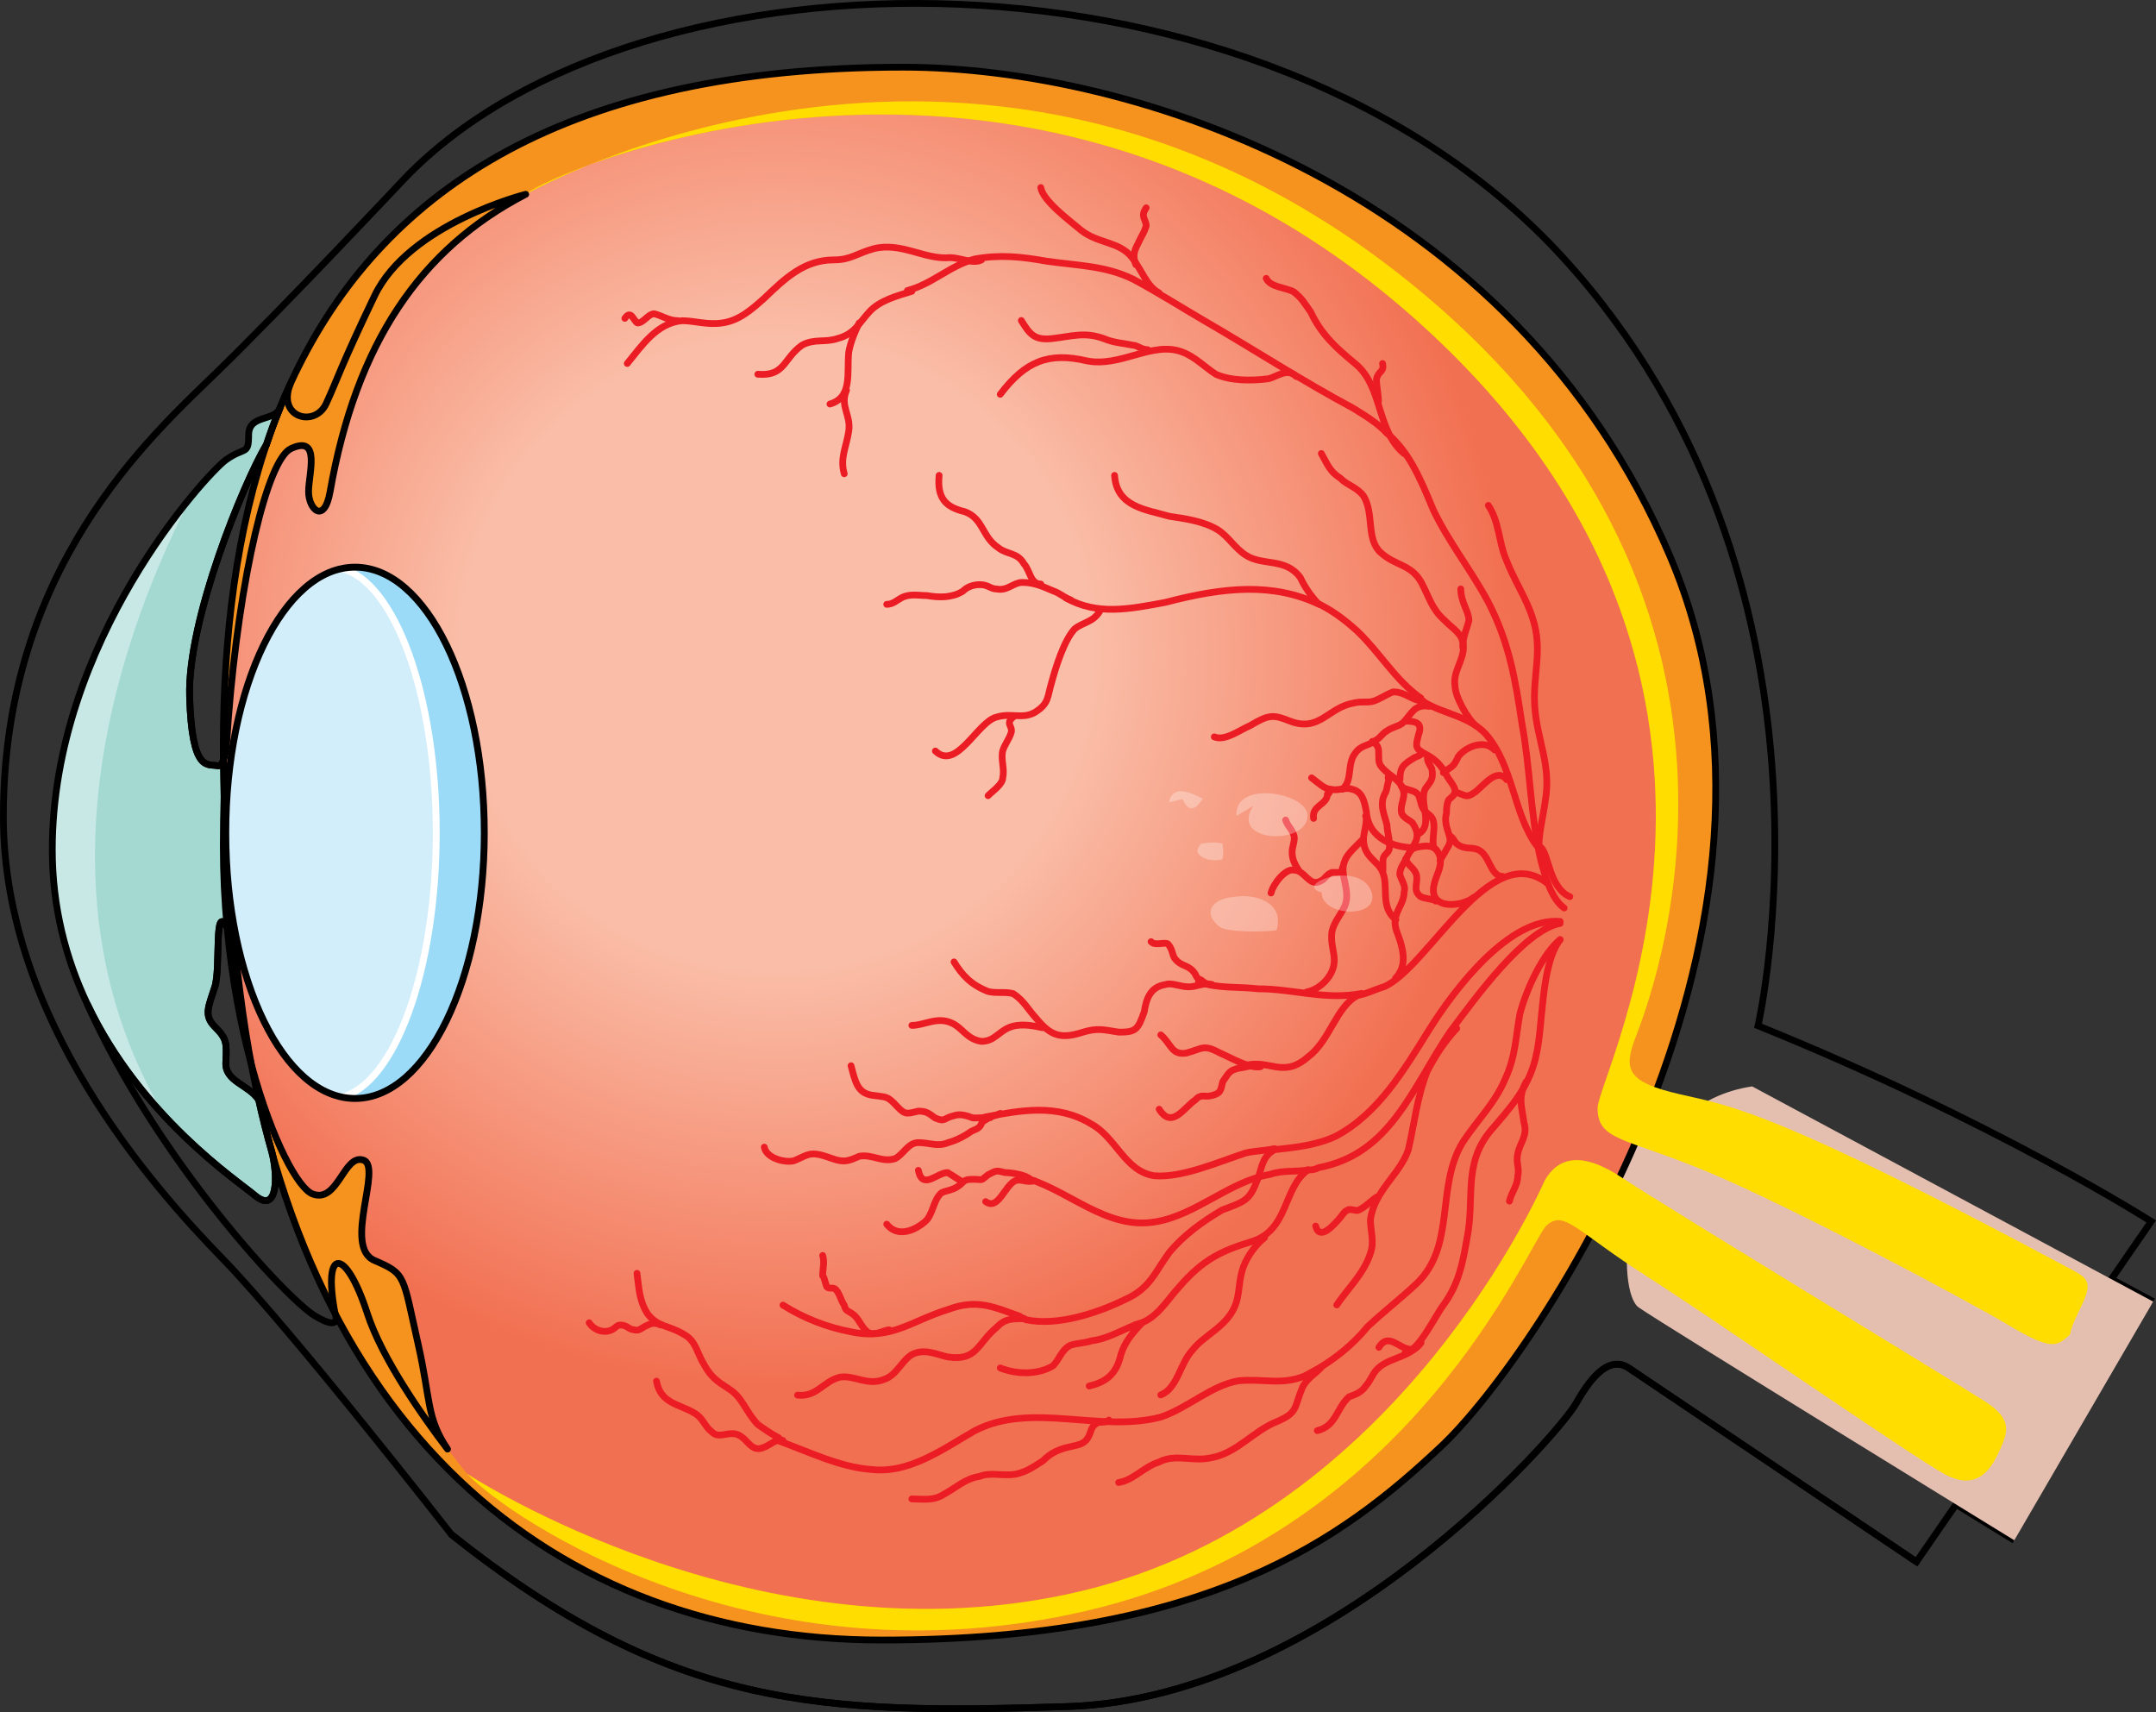 <?xml version="1.0" encoding="utf-8"?>
<!-- Generator: Adobe Illustrator 16.0.0, SVG Export Plug-In . SVG Version: 6.00 Build 0)  -->
<!DOCTYPE svg PUBLIC "-//W3C//DTD SVG 1.1//EN" "http://www.w3.org/Graphics/SVG/1.1/DTD/svg11.dtd">
<svg version="1.1" id="Layer_1" xmlns="http://www.w3.org/2000/svg" xmlns:xlink="http://www.w3.org/1999/xlink" x="0px" y="0px"
	 width="319.085px" height="253.374px" viewBox="0 0 319.085 253.374" enable-background="new 0 0 319.085 253.374"
	 xml:space="preserve">
<rect x="0" y="0" width="319.085" height="253.374" fill="#333333" stroke="none"/>
<g>
	<g>
		<g>
			<path fill="none" stroke="#000000" stroke-miterlimit="10" d="M298.113,227.941c0,0-3.445-2.119-8.623-5.303l-5.852,8.486
				c0,0-39.953-26.924-42.559-28.66c-2.605-1.738-5.211,0.578-7.816,5.21c-2.605,4.633-36.787,43.652-75.271,44.874
				c-36.478,1.158-58.48,0.579-91.195-25.477c0,0-23.74-30.397-33.871-40.82C22.793,175.829,0.5,150.932,0.5,120.824
				c0-36.768,21.713-56.164,31.557-65.719c9.844-9.553,27.793-28.66,27.793-28.66c34.74-36.188,127.382-36.479,171.388,11.58
				C275.242,86.082,260.189,151.8,260.189,151.8c35.029,14.186,58.189,28.951,58.189,28.951l-5.896,8.549l6.186,3.32"/>
			<path fill="#E4BFB0" d="M238.185,178.145c0,0,4.342-10.712,6.08-14.765l4.85,2.135c2.631-2.375,5.982-4.12,10.205-4.741
				l59.348,31.847l-20.555,35.32c0,0-51.822-31.846-55.586-34.452c-1.645-1.138-2.402-6.979-1.096-13.434L238.185,178.145z"/>
			<path fill="#F6921E" d="M133.674,9.942c33.873,0,90.326,17.948,113.486,72.376c23.162,54.429-19.396,118.119-33.873,131.727
				c-14.475,13.607-34.449,28.66-82.796,28.66c-48.35,0-86.854-31.266-94.959-95.825C27.424,82.318,34.084,9.942,133.674,9.942z"/>
			
				<radialGradient id="SVGID_1_" cx="-177.033" cy="96.728" r="108.291" gradientTransform="matrix(-1 0 0 1 -62.145 0)" gradientUnits="userSpaceOnUse">
				<stop  offset="0.432" style="stop-color:#FABDA7"/>
				<stop  offset="1" style="stop-color:#F27052"/>
			</radialGradient>
			<path fill="url(#SVGID_1_)" d="M33.551,109.787c0-0.044,0.008-0.078,0.008-0.121c0.078-0.834,0.131-1.746,0.191-2.676
				c0.018-0.217,0.025-0.434,0.043-0.65c1.668-21.063,5.775-38.328,9.268-39.952c4.49-2.095,2.605,3.76,2.605,6.366
				c0,2.605,2.318,4.924,3.188,0c3.865-21.931,13.314-35.896,28.949-44c0,0,0.008,0,0.016-0.008c0.27-0.156,3.621-2.023,9.346-4.352
				h0.008c21.436-7.809,75.406-18.979,122.357,22.886c58.766,52.397,26.926,111.751,26.926,116.667c0,2.963,1.467,3.936,5.34,5.367
				c-0.494,1.199-0.99,2.415-1.459,3.553c-0.008,0.018-0.018,0.035-0.025,0.062c-0.182,0.382-0.355,0.772-0.539,1.155
				c-5.811-3.718-9.162-2.807-11.135,0.582c0,0-21.277,49.54-68.613,60.796c-47.481,11.291-90.908-17.371-90.908-17.371
				s-0.008-0.007-0.016-0.017c-0.01-0.018-0.027-0.026-0.035-0.044c0-0.009-0.008-0.017-0.025-0.025
				c-0.018-0.026-0.043-0.052-0.053-0.069c-0.348-0.426-1.373-1.686-2.744-3.482c0,0-0.01,0-0.01-0.009
				c-3.143-4.639-2.475-7.253-4.352-15.547c-2.318-10.214-1.736-10.335-6.461-12.367c-4.717-2.024,1.25-13.896-1.65-14.853
				c-2.893-0.956-3.76,6.462-7.521,5.012c-2.111-0.816-6-7.887-9.006-18.995c-0.678-3.5-1.242-7.104-1.713-10.821
				c-0.563-4.517-1.059-9.067-1.449-13.627c2.023,15.121,8.547,26.542,16.51,28.166c0.645,0.13,1.295,0.199,1.955,0.199
				c10.57,0,19.135-17.171,19.135-38.345S63.115,84.92,52.545,84.92c-0.66,0-1.311,0.069-1.955,0.2h-0.008
				c-9.641,1.972-17.162,18.299-17.162,38.146c0,0.339,0,0.677,0.018,1.016c-0.121-2.136-0.217-4.265-0.277-6.392
				C33.246,115.155,33.377,112.445,33.551,109.787z"/>
			<path fill="none" stroke="#000000" stroke-linecap="round" stroke-linejoin="round" stroke-miterlimit="10" d="M133.674,9.942
				c33.873,0,90.326,17.948,113.486,72.376c23.162,54.429-19.396,118.119-33.873,131.727c-14.475,13.607-34.449,28.66-82.796,28.66
				c-48.35,0-86.854-31.266-94.959-95.825C27.424,82.318,34.084,9.942,133.674,9.942z"/>
			<path fill="#FFDD00" d="M293.771,207.385c3.926,2.523,3.475,4.343,2.314,6.948c-1.158,2.606-3.184,6.659-8.395,3.764
				s-33.584-22.581-44.006-29.24s-12.158-9.844-14.766-7.527c-2.604,2.317-19.686,45.742-68.033,57.033
				c-48.347,11.291-85.115-13.317-91.773-20.266c0,0,43.426,28.66,90.906,17.371c47.337-11.259,68.611-60.798,68.611-60.798
				c2.027-3.474,5.502-4.342,11.58-0.289C246.291,178.435,289.718,204.78,293.771,207.385z"/>
			<path fill="#FFDD00" d="M306.798,187.989c2.514,1.348,2.895,2.026,0.869,6.079c-2.027,4.055-0.58,2.895-2.027,4.053
				c-1.449,1.159-2.605,1.448-8.395-2.025c-5.791-3.475-31.848-17.371-44.295-22.582c-12.449-5.212-16.504-4.632-16.504-9.554
				s31.848-64.269-26.924-116.671C150.755-5.113,80.984,25.575,77.799,28.759c0,0,65.428-37.346,128.251,11.002
				c62.822,48.348,37.635,109.433,35.898,114.064c-1.736,4.634-0.867,6.37,6.658,8.107
				C256.134,163.67,262.503,164.25,306.798,187.989z"/>
			<path fill="none" stroke="#000000" stroke-linecap="round" stroke-linejoin="round" stroke-miterlimit="10" d="M283.638,231.125
				c0,0-39.953-26.924-42.559-28.66c-2.605-1.738-5.211,0.578-7.816,5.21c-2.605,4.633-36.787,43.652-75.271,44.874
				c-36.478,1.158-58.48,0.579-91.195-25.477"/>
			<g>
				<path fill="#A3D9D1" d="M28.061,103.09c-0.338-11.368,7.975-31.563,11.352-37.269h0.01c0.609-1.84,1.277-3.646,2.006-5.419
					H41.42c-0.783,1.997-4.621,0.894-4.621,3.978c0,3.076-0.6,1.676-3.379,3.691c-2.789,2.023-25.682,26.75-25.682,57.678
					c0,8.625,2.059,16.182,5.098,22.661c0.035,0.077,0.07,0.156,0.113,0.242c7.877,16.606,22.199,26.082,24.727,28.218
					c3.527,2.988,3.457-3.03,2.545-6.418c-0.713-2.501-1.355-5.063-1.938-7.694c-1.484-2.269-5.02-2.677-4.863-5.55
					c0.148-2.884,0.148-3.5-1.615-5.246c-1.754-1.746-0.877-3.127,0-5.959c0.887-2.831-0.191-12.559,1.807-8.755
					c-0.365-3.847-0.564-7.894-0.564-12.089c0-2.432,0.043-4.863,0.113-7.27c-0.061-1.781-0.096-3.561-0.105-5.333
					c-0.225,0.563-0.52,0.86-0.945,0.755C30.762,112.992,28.4,114.451,28.061,103.09z"/>
				<path fill="#C8E8E5" d="M12.949,148.653c-0.043-0.086-0.078-0.165-0.113-0.242c-3.039-6.479-5.098-14.036-5.098-22.661
					c0-23.277,12.967-43.037,20.57-52.254c-9.807,18.965-24.381,57.531-3.877,91.759C20.354,160.889,16.127,155.352,12.949,148.653z
					"/>
			</g>
			<g>
				<path fill="none" stroke="#000000" stroke-linecap="round" stroke-linejoin="round" stroke-miterlimit="10" d="M28.061,103.09
					c-0.338-11.368,7.975-31.563,11.352-37.269h0.01c0.609-1.84,1.277-3.646,2.006-5.419H41.42
					c-0.783,1.997-4.621,0.894-4.621,3.978c0,3.076-0.6,1.676-3.379,3.691c-2.789,2.023-25.682,26.75-25.682,57.678
					c0,8.625,2.059,16.182,5.098,22.661c0.035,0.077,0.07,0.156,0.113,0.242c7.877,16.606,22.199,26.082,24.727,28.218
					c3.527,2.988,3.457-3.03,2.545-6.418c-0.713-2.501-1.355-5.063-1.938-7.694c-1.484-2.269-5.02-2.677-4.863-5.55
					c0.148-2.884,0.148-3.5-1.615-5.246c-1.754-1.746-0.877-3.127,0-5.959c0.887-2.831-0.191-12.559,1.807-8.755
					c-0.365-3.847-0.564-7.894-0.564-12.089c0-2.432,0.043-4.863,0.113-7.27c-0.061-1.781-0.096-3.561-0.105-5.333
					c-0.225,0.563-0.52,0.86-0.945,0.755C30.762,112.992,28.4,114.451,28.061,103.09z"/>
				<path fill="none" stroke="#000000" stroke-linecap="round" stroke-linejoin="round" stroke-miterlimit="10" d="M39.412,65.822
					h0.01c0.609-1.84,1.277-3.646,2.006-5.419c0.477-1.198,0.982-2.38,1.52-3.544c-1.971,4.977,3.676,6.453,5.324,2.867
					c1.738-3.762,2.025-5.212,7.148-15.921c5.123-10.71,22.383-15.052,22.383-15.052c-15.635,8.104-25.084,22.069-28.949,44
					c-0.869,4.924-3.188,2.605-3.188,0c0-2.606,1.885-8.461-2.605-6.366c-3.492,1.624-7.6,18.89-9.268,39.952
					c-0.018,0.217-0.025,0.434-0.043,0.65c-0.07,0.886-0.131,1.771-0.191,2.676c0,0.043-0.008,0.077-0.008,0.121
					c-0.105,1.146-0.252,2.137-0.496,2.771c-0.225,0.563-0.52,0.86-0.945,0.755c-1.348-0.32-3.709,1.139-4.049-10.222
					C27.723,91.722,36.035,71.528,39.412,65.822z"/>
				<path fill="none" stroke="#000000" stroke-linecap="round" stroke-linejoin="round" stroke-miterlimit="10" d="M37.676,176.871
					c3.527,2.988,3.457-3.03,2.545-6.418c-0.713-2.501-1.355-5.063-1.938-7.694c-1.484-2.269-5.02-2.677-4.863-5.55
					c0.148-2.884,0.148-3.5-1.615-5.246c-1.754-1.746-0.877-3.127,0-5.959c0.887-2.831-0.191-12.559,1.807-8.755
					c0.713,7.704,2.049,14.627,3.631,20.445c3.006,11.108,6.895,18.179,9.006,18.995c3.762,1.45,4.629-5.968,7.521-5.012
					c2.9,0.956-3.066,12.828,1.65,14.853c4.725,2.032,4.143,2.153,6.461,12.367c1.877,8.294,1.209,10.908,4.352,15.547
					c-3.639-4.786-9.709-13.385-11.881-20.098c-3.188-9.841-6.645-9.841-4.768,0c0,0,0,0.009,0.008,0.017
					c0.096,0.243,1.025,2.779-2.979,0.373c-4.178-2.51-23.363-23.128-33.664-46.083C20.826,165.259,35.148,174.735,37.676,176.871z"
					/>
			</g>
		</g>
		<g>
			<ellipse fill="#9CDBF8" cx="52.546" cy="123.247" rx="19.13" ry="39.312"/>
			<path fill="#D3EEFB" d="M50.586,84.136c7.852,2.018,13.979,18.759,13.979,39.11c0,20.35-6.127,37.089-13.977,39.107
				c-9.645-2.016-17.172-18.757-17.172-39.107C33.416,102.893,40.943,86.154,50.586,84.136z"/>
			
				<path fill="none" stroke="#FFFFFF" stroke-width="1.013" stroke-linecap="round" stroke-linejoin="round" stroke-miterlimit="10" d="
				M50.586,84.136c7.852,2.018,13.979,18.759,13.979,39.11c0,20.35-6.127,37.089-13.977,39.107"/>
			
				<ellipse fill="none" stroke="#000000" stroke-width="1.013" stroke-linecap="round" stroke-linejoin="round" stroke-miterlimit="10" cx="52.546" cy="123.247" rx="19.13" ry="39.312"/>
		</g>
	</g>
	<g>
		<path fill="none" stroke="#EC1C24" stroke-linecap="round" stroke-linejoin="round" stroke-miterlimit="10" d="M194.894,202.654
			c2.816-1.665,5.321-3.663,7.513-6.327c2.505-2.331,4.696-3.996,7.2-6.327c5.947-5.66,2.817-14.318,6.887-20.978
			c2.191-3.33,4.695-5.661,6.261-9.323c1.565-3.33,1.565-6.327,2.191-9.657c0.939-3.662,3.443-8.99,5.948-10.988"/>
		<path fill="none" stroke="#EC1C24" stroke-linecap="round" stroke-linejoin="round" stroke-miterlimit="10" d="M114.854,213.085
			c4.689,1.683,9.38,4.038,14.069,4.375c5.628,0.673,10.631-3.029,15.32-5.721c8.441-4.375,18.446,0.336,27.514-2.02
			c4.064-1.346,7.504-4.711,11.568-5.385c3.752-0.336,6.253,0.674,9.692-0.673c0.625-0.336,1.251-0.673,1.876-1.009"/>
		<path fill="none" stroke="#EC1C24" stroke-linecap="round" stroke-linejoin="round" stroke-miterlimit="10" d="M188.654,169.984
			c-1.563,0.335-3.127,0.335-4.378,0.67c-4.065,1.338-9.381,3.68-13.446,3.345c-4.377-0.669-5.629-5.687-9.381-7.694
			c-5.003-3.011-10.318-2.007-15.635-1.004"/>
		<path fill="none" stroke="#EC1C24" stroke-linecap="round" stroke-linejoin="round" stroke-miterlimit="10" d="M230.894,136.362
			c-7.51-0.669-15.645,10.031-19.399,16.05s-7.509,12.372-13.767,15.716c-2.816,1.337-5.945,1.672-9.074,2.006"/>
		<path fill="none" stroke="#EC1C24" stroke-linecap="round" stroke-linejoin="round" stroke-miterlimit="10" d="M205.214,64.053
			c-1.25-1.337-2.813-2.339-5-3.676c-7.498-4.011-14.684-8.688-22.182-13.033c-3.437-2.005-6.561-4.01-10.31-6.015
			c-4.062-2.006-8.123-2.006-12.81-2.674c-3.749-0.668-6.873-1.002-10.622-0.334c-3.749,1.002-6.249,3.676-9.997,4.678"/>
		<path fill="none" stroke="#EC1C24" stroke-linecap="round" stroke-linejoin="round" stroke-miterlimit="10" d="M231.494,134.374
			c-1.877-1.333-2.815-4.666-3.441-6.999c-1.564-6.665-1.564-13.664-2.815-20.329c-0.938-6.333-1.878-11.998-5.006-17.997
			c-2.503-4.666-5.944-8.998-8.134-13.664c-2.19-5.332-3.755-8.665-6.883-11.331"/>
		<path fill="none" stroke="#EC1C24" stroke-linecap="round" stroke-linejoin="round" stroke-miterlimit="10" d="M195.314,89.473
			c-6.887-3.28-14.085-2.624-22.85-0.327c-5.32,0.983-10.016,1.967-14.711-0.656"/>
		<path fill="none" stroke="#EC1C24" stroke-linecap="round" stroke-linejoin="round" stroke-miterlimit="10" d="M210.253,103.293
			c-3.744-2.635-5.928-6.586-9.359-9.88c-2.184-1.975-4.057-3.293-6.24-4.28"/>
		<path fill="none" stroke="#EC1C24" stroke-linecap="round" stroke-linejoin="round" stroke-miterlimit="10" d="M227.414,125.133
			c-3.432-4.704-3.432-11.76-7.488-16.464c-2.496-2.688-6.24-3.023-9.047-4.704c-0.313-0.336-0.625-0.336-0.625-0.672"/>
		<path fill="none" stroke="#EC1C24" stroke-linecap="round" stroke-linejoin="round" stroke-miterlimit="10" d="M220.274,74.793
			c1.56,2.337,1.56,5.341,2.496,7.677c1.247,3.338,3.12,6.008,4.056,9.012c1.561,4.673,0,8.345,0.313,13.018
			c0.312,5.006,2.496,8.678,1.56,14.019c-0.312,2.336-0.937,4.673-0.937,6.675"/>
		<path fill="none" stroke="#EC1C24" stroke-linecap="round" stroke-linejoin="round" stroke-miterlimit="10" d="M150.253,194.637
			c0.625,0.331,1.249,0.331,1.562,0.663c4.683,0.993,10.614-0.994,14.673-2.98c3.746-1.656,4.371-3.974,6.557-6.954
			c2.186-2.649,4.994-4.636,7.805-6.292c3.434-1.324,4.059-1.324,5.307-4.636c0.625-1.655,0.625-3.312,2.498-4.305"/>
		<path fill="none" stroke="#EC1C24" stroke-linecap="round" stroke-linejoin="round" stroke-miterlimit="10" d="M115.874,193.138
			c3.129,1.971,6.57,3.285,10.012,3.941c5.944,1.313,9.073-1.643,14.392-3.284c4.38-1.642,6.883-0.328,10.637,0.985"/>
		<path fill="none" stroke="#EC1C24" stroke-linecap="round" stroke-linejoin="round" stroke-miterlimit="10" d="M193.574,173.133
			c-1.874,0.333-3.748,0-5.622,0.667c-5.935,1-10.933,6-16.867,7c-7.497,1.333-13.119-5-19.991-6.667"/>
		<path fill="none" stroke="#EC1C24" stroke-linecap="round" stroke-linejoin="round" stroke-miterlimit="10" d="M230.894,136.654
			c-5.332,1.004-12.545,11.044-16.309,16.064c-5.645,8.366-8.781,18.072-19.443,20.08c-0.627,0.335-0.941,0.335-1.568,0.335"/>
		<path fill="none" stroke="#EC1C24" stroke-linecap="round" stroke-linejoin="round" stroke-miterlimit="10" d="M168.013,196.053
			c3.117-0.664,4.676-3.653,6.547-5.646c3.428-3.986,6.234-5.315,10.598-6.644c5.611-1.661,4.676-7.973,8.416-10.63"/>
		<path fill="none" stroke="#EC1C24" stroke-linecap="round" stroke-linejoin="round" stroke-miterlimit="10" d="M230.894,139.053
			c-2.826,3.672-2.512,12.35-3.454,16.688c-0.942,5.007-3.768,8.011-6.907,11.682c-4.082,5.007-2.197,10.014-3.453,16.021
			c-0.629,3.672-1.256,6.676-3.454,9.68c-1.256,1.668-3.769,7.009-5.651,7.009"/>
		<path fill="none" stroke="#EC1C24" stroke-linecap="round" stroke-linejoin="round" stroke-miterlimit="10" d="M201.494,147.018
			c-5.325,1.035-10.023-0.689-15.35-0.689c-2.818-0.346-5.951,0-8.771-1.035"/>
		<path fill="none" stroke="#EC1C24" stroke-linecap="round" stroke-linejoin="round" stroke-miterlimit="10" d="M228.974,130.705
			c-8.438-6.651-17.502,12.306-24.064,15.299c-1.25,0.332-3.126,1.33-4.376,1.33"/>
		<path fill="none" stroke="#EC1C24" stroke-linecap="round" stroke-linejoin="round" stroke-miterlimit="10" d="M184.214,157.689
			c3.775-1.002,5.664,2.004,9.441-1.336c3.146-2.339,4.091-7.35,7.238-9.02"/>
		<path fill="none" stroke="#EC1C24" stroke-linecap="round" stroke-linejoin="round" stroke-miterlimit="10" d="M138.433,111.142
			c3.123,3.012,6.246-4.352,9.058-5.021c2.187-0.669,3.747,0.335,5.622-0.669c2.186-1.339,1.873-2.343,2.498-4.351
			c0.625-2.343,1.873-6.358,3.436-8.032c1.249-1.004,2.811-1.004,3.748-2.677"/>
		<path fill="none" stroke="#EC1C24" stroke-linecap="round" stroke-linejoin="round" stroke-miterlimit="10" d="M92.833,53.793
			c2.186-2.667,4.37-6,8.116-6.333c1.872,0,3.745,0.666,5.931,0.333c2.497-0.333,4.369-2,6.242-3.667
			c3.122-3,5.932-5.666,10.301-5.666c2.498,0,3.434-1,5.932-1.667c4.057-1,7.49,1.667,11.236,1.333c1.561,0,3.434,1,4.683,0.334"/>
		<path fill="none" stroke="#EC1C24" stroke-linecap="round" stroke-linejoin="round" stroke-miterlimit="10" d="M134.954,43.113
			c-2.187,0.664-4.685,1.326-6.247,2.984c-1.561,1.658-2.186,3.316-4.684,3.979c-1.875,0.663-3.437,0-5.311,0.995
			c-2.811,1.988-2.498,4.642-6.559,4.311"/>
		<path fill="none" stroke="#EC1C24" stroke-linecap="round" stroke-linejoin="round" stroke-miterlimit="10" d="M154.034,27.753
			c0.313,1.991,4.38,4.979,5.944,6.307c2.503,1.991,5.631,1.659,7.509,3.982c1.563,1.992,2.19,4.314,4.067,5.311"/>
		<path fill="none" stroke="#EC1C24" stroke-linecap="round" stroke-linejoin="round" stroke-miterlimit="10" d="M168.091,39.154
			c-0.617-1.681,0-2.353,0.617-3.696c0.309-0.673,0.617-1.009,0.926-2.017c0-1.008-0.926-1.344,0-2.688"/>
		<path fill="none" stroke="#EC1C24" stroke-linecap="round" stroke-linejoin="round" stroke-miterlimit="10" d="M122.833,59.793
			c3.395-1,2.469-4.667,2.777-7.667c0.309-1.666,0.926-3,1.543-4.333"/>
		<path fill="none" stroke="#EC1C24" stroke-linecap="round" stroke-linejoin="round" stroke-miterlimit="10" d="M148.034,58.353
			c3.755-4.949,7.196-6.27,12.827-4.949c5.006,0.989,9.699-2.971,14.078-1.32c1.877,0.66,3.441,2.31,5.006,3.3
			c2.19,0.99,5.318,0.99,7.822,0.66c1.251-0.33,2.815-1.65,4.066-0.33"/>
		<path fill="none" stroke="#EC1C24" stroke-linecap="round" stroke-linejoin="round" stroke-miterlimit="10" d="M151.154,47.433
			c1.248,1.994,1.872,2.991,4.68,2.658c2.809-0.332,4.68-0.996,7.488,0c1.561,0.665,2.809,0.665,4.368,0.998
			c0.624,0,1.248,0.664,2.184,0.664"/>
		<path fill="none" stroke="#EC1C24" stroke-linecap="round" stroke-linejoin="round" stroke-miterlimit="10" d="M164.954,70.353
			c0.313,4.71,4.688,5.047,8.125,6.056c2.188,0.337,5,0.673,7.188,2.019c1.563,1.01,2.5,2.691,4.063,3.701
			c2.5,1.682,5.938,0.336,8.125,3.364c0.625,1.346,1.563,2.691,2.5,3.7"/>
		<path fill="none" stroke="#EC1C24" stroke-linecap="round" stroke-linejoin="round" stroke-miterlimit="10" d="M179.714,109.048
			c1.557,0.665,3.738-0.998,5.295-1.664c2.804-1.664,3.427-1.664,5.919-0.666c4.361,1.664,5.607-1.996,9.346-2.661
			c1.246-0.333,2.181,0,3.115-0.333c0.935-0.332,1.868-0.998,2.804-1.331c1.869,0,2.803,1.331,4.361,1.331"/>
		<path fill="none" stroke="#EC1C24" stroke-linecap="round" stroke-linejoin="round" stroke-miterlimit="10" d="M195.554,67.113
			c0.941,1.666,1.256,2.666,2.825,3.666c0.942,1,2.512,1.333,3.454,2.666c1.569,2.666,0.313,6.331,2.512,8.33
			c2.197,2,4.396,1.666,5.965,4.332c1.256,2.332,1.57,3.999,3.454,5.665c1.256,1.333,2.825,1.999,2.825,3.999
			c0,1.999-1.569,3.665-1.256,5.664c0,1.666,1.885,4.998,3.141,5.998"/>
		<path fill="none" stroke="#EC1C24" stroke-linecap="round" stroke-linejoin="round" stroke-miterlimit="10" d="M216.494,95.793
			c0-1.661,0.6-2.659,0.9-3.987c0-1.33-1.2-2.659-1.2-4.652"/>
		<path fill="none" stroke="#EC1C24" stroke-linecap="round" stroke-linejoin="round" stroke-miterlimit="10" d="M207.794,67.113
			c-4.08-3.322-3.139-9.969-7.219-13.292c-2.825-2.326-5.021-4.319-6.592-7.643c-0.941-1.329-1.255-1.994-2.51-2.991
			c-1.256-0.664-3.453-0.664-4.08-1.994"/>
		<path fill="none" stroke="#EC1C24" stroke-linecap="round" stroke-linejoin="round" stroke-miterlimit="10" d="M204.013,59.433
			c0-0.995-0.299-2.322-0.299-3.317c0.299-1.327,1.199-0.995,0.899-2.322"/>
		<path fill="none" stroke="#EC1C24" stroke-linecap="round" stroke-linejoin="round" stroke-miterlimit="10" d="M94.274,188.433
			c0.313,2.336,0.313,4.005,1.567,6.007c1.566,2.002,3.134,1.669,5.328,3.003c1.881,1.002,1.881,2.67,3.135,4.672
			c0.939,1.669,1.88,2.336,3.447,3.337c2.193,1.335,2.508,3.337,4.389,5.34c0.939,0.667,1.88,1.335,3.134,2.002"/>
		<path fill="none" stroke="#EC1C24" stroke-linecap="round" stroke-linejoin="round" stroke-miterlimit="10" d="M118.034,206.46
			c2.815,0.333,3.755-1.995,6.258-2.66c2.19-0.333,4.067,1.33,6.571,0.332c1.877-0.665,2.503-2.66,4.067-3.658
			c1.878-0.997,3.755,0,5.319,0.333c4.381,0.665,4.381-1.995,7.197-4.323c1.251-1.33,2.189-1.33,4.066-1.33"/>
		<path fill="none" stroke="#EC1C24" stroke-linecap="round" stroke-linejoin="round" stroke-miterlimit="10" d="M165.554,219.393
			c2.188-0.334,3.75-2.339,5.938-3.007c2.5-1.337,5,0,7.813-0.668c3.75-0.669,6.25-4.01,9.688-5.346
			c3.125-1.337,2.5-2.005,3.75-5.012c0.625-1.337,1.875-2.005,2.813-3.008"/>
		<path fill="none" stroke="#EC1C24" stroke-linecap="round" stroke-linejoin="round" stroke-miterlimit="10" d="M187.154,183.154
			c-1.254,0.997-2.508,2.66-3.135,4.323c-0.94,2.66-0.313,4.655-1.881,6.983s-4.075,3.326-5.643,5.321
			c-1.881,1.995-2.194,5.653-4.701,6.651"/>
		<path fill="none" stroke="#EC1C24" stroke-linecap="round" stroke-linejoin="round" stroke-miterlimit="10" d="M148.034,202.439
			c2.507,1.003,5.642,1.003,7.836-0.334c0.94-1.003,1.254-2.34,2.507-3.009c0.941-0.334,2.195-0.334,3.135-0.669
			c2.821-0.334,5.016-2.006,7.522-2.674c-1.254,1.337-2.507,2.674-3.134,4.68c-0.627,2.675-1.881,4.012-4.702,4.68"/>
		<path fill="none" stroke="#EC1C24" stroke-linecap="round" stroke-linejoin="round" stroke-miterlimit="10" d="M215.593,152.193
			c-1.869,1.996-3.115,3.992-4.361,6.321c-1.559,3.992-1.869,7.651-2.805,11.644c-1.246,3.66-4.984,5.988-5.608,10.313
			c0,1.663,0.624,3.327,0,4.99c-0.935,2.994-3.427,5.323-4.985,7.652"/>
		<path fill="none" stroke="#EC1C24" stroke-linecap="round" stroke-linejoin="round" stroke-miterlimit="10" d="M141.194,142.353
			c1.251,2.012,2.503,3.354,5.005,4.359c1.251,0.335,2.502,0,3.753,0.335c1.563,1.006,2.189,2.347,3.44,3.688
			c2.189,2.682,3.754,3.018,6.882,2.012c2.189-0.671,3.128-0.336,5.317,0c2.502,0,2.814-0.336,3.754-3.018
			c0.313-2.012,0.938-3.688,3.127-4.023c0.938-0.336,2.189,0.335,3.441,0.335c1.25,0,2.189-0.671,3.44-0.335"/>
		<path fill="none" stroke="#EC1C24" stroke-linecap="round" stroke-linejoin="round" stroke-miterlimit="10" d="M154.274,152.084
			c-1.558-0.339-3.428-0.677-4.985,0c-1.559,0.676-2.182,2.028-4.052,2.028c-2.181-0.338-2.804-2.028-4.362-2.705
			c-2.182-1.015-4.051,0.338-5.921,0.338"/>
		<path fill="none" stroke="#EC1C24" stroke-linecap="round" stroke-linejoin="round" stroke-miterlimit="10" d="M171.794,153.154
			c1.569,1.344,1.569,3.023,3.768,2.688c2.513-0.672,2.513-1.344,5.025,0c1.57,0.672,4.396,2.352,5.967,2.016"/>
		<path fill="none" stroke="#EC1C24" stroke-linecap="round" stroke-linejoin="round" stroke-miterlimit="10" d="M146.234,117.753
			c0.62-0.665,2.17-1.663,2.17-2.66c0.311-1.331-0.311-2.661,0-3.991c0.311-0.998,0.93-1.663,1.24-2.661
			c0.31-0.997-0.93-1.33,0.31-2.328"/>
		<path fill="none" stroke="#EC1C24" stroke-linecap="round" stroke-linejoin="round" stroke-miterlimit="10" d="M138.988,70.353
			c-0.314,3.35,0.939,4.69,3.762,5.36c2.82,1.005,2.508,3.685,5.015,5.36c1.254,1.004,2.821,0.67,3.762,2.345
			c0.94,1.005,0.94,3.015,2.508,3.015"/>
		<path fill="none" stroke="#EC1C24" stroke-linecap="round" stroke-linejoin="round" stroke-miterlimit="10" d="M92.474,47.113
			c0.936-1.359,1.248,0.34,1.871,0.681c0.937,0,1.561-1.36,2.496-1.36c1.248,0.34,2.185,1.02,3.433,1.02"/>
		<path fill="none" stroke="#EC1C24" stroke-linecap="round" stroke-linejoin="round" stroke-miterlimit="10" d="M125.282,57.753
			c-1.008,2.338,0.672,3.674,0.336,6.013s-1.344,4.009-0.672,6.347"/>
		<path fill="none" stroke="#EC1C24" stroke-linecap="round" stroke-linejoin="round" stroke-miterlimit="10" d="M113.114,169.761
			c0.313,1.68,3.129,2.352,4.38,2.016c0.939-0.336,1.878-1.008,2.816-1.008c0.939,0,1.878,0.336,2.816,0.672
			c1.877,0.672,2.504,0.336,4.068-0.336c1.877-0.336,3.441,1.008,5.318,0.336c1.252-0.672,1.877-2.352,3.441-2.352
			s2.816,0.672,4.381,0c1.252-0.336,2.504-1.008,3.442-1.68c0.626-0.336,1.251-0.336,1.564-1.345c0,0,0.938-0.672,1.251-0.672"/>
		<path fill="none" stroke="#EC1C24" stroke-linecap="round" stroke-linejoin="round" stroke-miterlimit="10" d="M135.914,173.193
			c0.617,3,2.777,0.334,4.32,0.334c0.617,0.333,1.543,1,2.16,1.333"/>
		<path fill="none" stroke="#EC1C24" stroke-linecap="round" stroke-linejoin="round" stroke-miterlimit="10" d="M121.753,185.793
			c0.318,1,0,2,0,3c0.318,0.333,0.318,1,0.635,1.667c0.318,0.333,0.953,0,1.27,0.333c0.635,0.667,0.635,1.333,1.27,2.333
			c0.318,1,0.318,0.667,1.271,1.334c0.952,0.666,1.27,2,2.222,2.666c0.952,0.667,2.539-0.333,3.174-0.333"/>
		<path fill="none" stroke="#EC1C24" stroke-linecap="round" stroke-linejoin="round" stroke-miterlimit="10" d="M87.194,195.753
			c0.621,1.008,2.174,1.68,3.417,1.008c0.621-0.336,0.621-0.672,1.242-0.672c0.932,0,1.242,0.672,1.863,0.672
			c0.932,0.336,1.242-0.336,2.174-0.672c0.621-0.336,1.242-0.336,1.863,0"/>
		<path fill="none" stroke="#EC1C24" stroke-linecap="round" stroke-linejoin="round" stroke-miterlimit="10" d="M134.954,221.82
			c1.567,0,3.136,0.334,4.703-0.666c1.882-1,3.136-2.334,5.331-2.667c1.567-0.667,3.449,0,5.33-0.333c1.567-0.334,2.508-1,4.076-2
			c0.94-1,2.194-1.667,3.762-2c1.255-0.334,2.195-0.334,2.822-1.334s0.314-1.666,1.568-2.333c0.627,0,1.254,0,1.567-0.333"/>
		<path fill="none" stroke="#EC1C24" stroke-linecap="round" stroke-linejoin="round" stroke-miterlimit="10" d="M194.714,181.443
			c0.62,2.311,2.793-0.33,3.413-0.989c0.311-0.33,0.931-1.32,1.241-1.32c0.311-0.33,0.932,0,1.552,0
			c0.931-0.33,1.862-1.32,2.794-1.979"/>
		<path fill="none" stroke="#EC1C24" stroke-linecap="round" stroke-linejoin="round" stroke-miterlimit="10" d="M97.154,204.393
			c0.624,3.375,3.432,3.375,5.615,4.726c1.248,0.675,1.561,2.024,2.496,2.699c0.937,1.013,1.873,0.338,3.121,0.338
			c2.184,0,2.496,3.037,4.68,2.025c0.936-0.338,1.872-1.351,2.808-1.013"/>
		<path fill="none" stroke="#EC1C24" stroke-linecap="round" stroke-linejoin="round" stroke-miterlimit="10" d="M125.954,157.713
			c0.622,2.352,0.933,4.032,3.11,4.368c2.177,0.336,2.177,0,3.731,1.68c1.244,1.344,1.556,1.008,3.11,0.672
			c1.244,0,1.555,0.336,2.487,1.008c1.556,0.672,1.244,0,2.799-0.336c0.933-0.336,1.866,0,2.799,0.336c0.933,0,2.8,0,4.043-0.672"/>
		<path fill="none" stroke="#EC1C24" stroke-linecap="round" stroke-linejoin="round" stroke-miterlimit="10" d="M131.234,181.162
			c1.562,1.992,4.061,0.996,5.622-0.332c1.249-0.996,1.249-3.32,2.499-4.316c0.625-0.332,1.562-0.332,2.499-0.996
			c0.937-0.664,0.624-0.996,2.187-0.996c1.562,0,0.937,0.332,2.186-0.664c1.25-0.664,1.25-0.664,2.5-0.332
			c0.937,0,3.123,0.332,3.748,0.996"/>
		<path fill="none" stroke="#EC1C24" stroke-linecap="round" stroke-linejoin="round" stroke-miterlimit="10" d="M145.874,177.822
			c1.878,1.371,2.817-2.4,4.383-3.086c0.938-0.343,1.565,0.343,2.817,0"/>
		<path fill="none" stroke="#EC1C24" stroke-linecap="round" stroke-linejoin="round" stroke-miterlimit="10" d="M225.847,160.113
			c-1.227,2.33-0.613,3.662-0.307,5.991c0.613,1.997-0.613,2.996-0.92,4.66c-0.307,1.331,0.307,1.997,0,3.328
			c0,1.331-0.92,2.33-1.227,3.661"/>
		<path fill="none" stroke="#EC1C24" stroke-linecap="round" stroke-linejoin="round" stroke-miterlimit="10" d="M194.954,211.713
			c2.827-0.668,2.827-3.341,4.711-5.011c0.942-0.334,1.884-0.668,2.513-1.67c0.627-0.669,0.941-1.671,1.57-2.339
			c1.57-1.67,4.082-1.67,5.967-3.341"/>
		<path fill="none" stroke="#EC1C24" stroke-linecap="round" stroke-linejoin="round" stroke-miterlimit="10" d="M204.074,199.391
			c1.872-3.038,4.057,2.362,6.24-0.675"/>
		<path fill="none" stroke="#EC1C24" stroke-linecap="round" stroke-linejoin="round" stroke-miterlimit="10" d="M171.554,164.146
			c1.881,3.047,3.764-0.339,5.332-1.354c0.94-1.016,1.254-0.338,2.508-0.677c1.256-0.339,1.256-0.678,1.568-2.031
			c0.941-1.354,0.941-1.693,2.51-2.031c0.313,0,1.568-0.339,1.882-0.339"/>
		<path fill="none" stroke="#EC1C24" stroke-linecap="round" stroke-linejoin="round" stroke-miterlimit="10" d="M170.354,139.353
			c0.62,0.67,1.862,0,2.482,0.335c0.62,0.669,0.62,1.339,0.931,2.009c0.932,1.339,1.862,1.004,2.793,2.008
			c0.621,0.67,0.311,1.005,1.242,1.339c0.311,0.335,0.931,0.67,1.552,0.67"/>
		<path fill="none" stroke="#EC1C24" stroke-linecap="round" stroke-linejoin="round" stroke-miterlimit="10" d="M131.234,89.433
			c0.939,0,1.565-0.647,2.191-0.972c1.252-0.647,2.505-0.324,3.758-0.324c1.879,0.324,3.757,0.324,5.322-0.647
			c0.627-0.648,1.565-0.973,2.505-0.973c1.253,0,1.565,0.648,2.505,0.648c1.565,0.324,2.505-0.973,3.758-0.973
			c1.878,0,3.131,0.648,4.695,1.297c0.939,0.324,1.566,0.972,2.506,1.296"/>
		<path fill="none" stroke="#EC1C24" stroke-linecap="round" stroke-linejoin="round" stroke-miterlimit="10" d="M228.013,125.374
			c1.234,0.998,1.234,5.989,4.32,7.319"/>
		<path fill="none" stroke="#EC1C24" stroke-linecap="round" stroke-linejoin="round" stroke-miterlimit="10" d="M218.114,132.792
			c-1.559,1.335-6.546,2.002-5.922-1.667c0.312-1.668,1.247-2.669,0.935-4.337c-0.623-2.001-2.182-1.667-3.74-1.334
			c-3.117,0-6.857-1.334-7.168-5.337c-0.313-1.668-0.624-3.002-2.183-3.336c-0.935-0.333-2.182,0.334-3.116,0
			c-0.936,0-1.871-1-2.806-1.668"/>
		<path fill="none" stroke="#EC1C24" stroke-linecap="round" stroke-linejoin="round" stroke-miterlimit="10" d="M222.974,115.378
			c-1.536-2.005-3.687,1.338-4.916,2.006c-0.921,0.669-1.229,0.335-2.15,0c-0.307,0-0.307-0.334-0.613,0"/>
		<path fill="none" stroke="#EC1C24" stroke-linecap="round" stroke-linejoin="round" stroke-miterlimit="10" d="M206.546,144.753
			c1.56-1.666,1.248-3.664,0.623-5.663c-0.312-0.999-0.936-1.998-0.623-3.331c0.312-1.332,1.248-2.331,1.248-3.664
			c0.312-0.999-0.313-1.665-0.625-2.665c0-0.999,0.625-1.665,0.937-2.331s0.624-1.332,1.248-1.666"/>
		<path fill="none" stroke="#EC1C24" stroke-linecap="round" stroke-linejoin="round" stroke-miterlimit="10" d="M209.021,125.433
			c0.933-1.338,0.933-2.341,0-3.679c-0.311-0.335-1.244-0.669-1.555-1.338c-0.311-1.004,0.311-2.007,0.311-3.011
			c-0.311-2.007-1.865-2.341-3.108-3.679c-0.622-0.669-0.622-1.003-0.622-2.007s0-1.338-0.933-2.007"/>
		<path fill="none" stroke="#EC1C24" stroke-linecap="round" stroke-linejoin="round" stroke-miterlimit="10" d="M209.954,123.393
			c2.28-1.327,0-4.645,0.978-6.636c0.651-0.994,1.303-1.326,0.977-2.985c-0.325-0.663-0.65-0.995-0.65-1.659"/>
		<path fill="none" stroke="#EC1C24" stroke-linecap="round" stroke-linejoin="round" stroke-miterlimit="10" d="M207.433,116.433
			c0.961,0.667,1.921,0.334,2.561,1.334c0.32,1,0.32,1.666,0.96,2.333s1.28,0.667,1.28,2.333c0,0.667-0.32,2.334,0,3"/>
		<path fill="none" stroke="#EC1C24" stroke-linecap="round" stroke-linejoin="round" stroke-miterlimit="10" d="M208.034,127.113
			c0.317,0.986,1.269,1.314,1.586,2.3c0.317,1.313-0.634,2.299,0.634,3.284c0.635,0.328,1.903,0.328,2.221,0.656"/>
		<path fill="none" stroke="#EC1C24" stroke-linecap="round" stroke-linejoin="round" stroke-miterlimit="10" d="M206.593,136.113
			c-2.879-2.337-0.319-6.01-2.879-8.348c-0.961-1.002-1.92-1.669-1.92-3.673c0-0.668,0.639-2.671,0.319-3.339"/>
		<path fill="none" stroke="#EC1C24" stroke-linecap="round" stroke-linejoin="round" stroke-miterlimit="10" d="M204.673,128.793
			c0-0.669,0-1.003,0-1.337c0-1.004,0.601-1.004,0.9-1.672c0.3-1.003-0.3-2.674-0.3-3.678c-0.3-1.336-1.2-3.008-0.3-4.68
			c0.3-0.334,0.3-1.337,0.6-2.006c0,0-0.3-0.334,0-0.668"/>
		<path fill="none" stroke="#EC1C24" stroke-linecap="round" stroke-linejoin="round" stroke-miterlimit="10" d="M207.194,115.353
			c0-1.938,0.61-2.262,2.138-3.23c0.611-0.323,1.223-0.323,0.917-0.969"/>
		<path fill="none" stroke="#EC1C24" stroke-linecap="round" stroke-linejoin="round" stroke-miterlimit="10" d="M222.374,129.693
			c-1.872,0-1.872-3.333-3.743-4c-0.937-0.333-1.873,0-2.809-0.666c-0.624-0.334-0.624-1-1.248-1.334"/>
		<path fill="none" stroke="#EC1C24" stroke-linecap="round" stroke-linejoin="round" stroke-miterlimit="10" d="M193.394,146.793
			c1.883-0.335,4.08-2.345,4.08-4.689c0-1.339-0.628-2.679-0.314-4.354c0.314-1.34,1.256-2.345,1.883-3.685
			c0.941-2.344-0.941-4.688,0-6.698c0.314-1.005,1.884-2.345,2.512-3.015"/>
		<path fill="none" stroke="#EC1C24" stroke-linecap="round" stroke-linejoin="round" stroke-miterlimit="10" d="M211.513,104.525
			c-2.191-0.332-2.505,0.994-3.758,2.321c-0.626,0.663-1.565,0.663-2.505,1.326c-0.626,0.331-0.939,0.995-1.565,1.326
			c-1.254,0.995-2.193,0.663-3.133,1.989c-1.252,1.658-0.313,3.979-1.879,5.306"/>
		<path fill="none" stroke="#EC1C24" stroke-linecap="round" stroke-linejoin="round" stroke-miterlimit="10" d="M221.173,110.973
			c-1.574-1.68-4.41-0.336-5.354,1.009c-0.315,0.672-0.63,1.344-1.261,1.68c-0.314,0.336-0.944,0.336-0.944,0.672"/>
		<path fill="none" stroke="#EC1C24" stroke-linecap="round" stroke-linejoin="round" stroke-miterlimit="10" d="M188.114,132.154
			c0.311-1.354,2.175-3.721,3.417-3.383c1.553,0,2.174,2.368,3.727,1.691c0.932-0.338,0.932-1.015,1.863-1.353
			c0.311,0,0.932,0,1.242,0c0.311-0.339,0.311-0.339,0.311-0.677"/>
		<path fill="none" stroke="#EC1C24" stroke-linecap="round" stroke-linejoin="round" stroke-miterlimit="10" d="M192.194,128.793
			c-0.64-1.015-0.96-1.69-0.96-2.706c0-0.676,0.32-1.353,0.32-2.029c0-1.014-0.961-1.69-1.28-2.705"/>
		<path fill="none" stroke="#EC1C24" stroke-linecap="round" stroke-linejoin="round" stroke-miterlimit="10" d="M194.408,121.113
			c-0.294-1.979,2.053-1.979,2.053-3.629c0.293,0,0.293-0.33,0.293-0.33"/>
		<path fill="none" stroke="#EC1C24" stroke-linecap="round" stroke-linejoin="round" stroke-miterlimit="10" d="M213.126,127.353
			c0.318-0.666,0.636-0.998,0.954-1.664c0.637-0.999,0.637-1.332,0.318-2.33c-0.318-0.999-0.637-1.998-0.318-2.996
			c0-0.666,0-1.332,0.318-1.998c0.318-0.333,0.955-0.666,0.955-1.332c0-0.665-0.955-1.664-1.273-2.33
			c-0.954-1.664-1.591-2.33-3.501-3.328c-1.273-0.666-0.955-1.332-0.637-2.664c0.637-1.664-0.318-1.997-1.909-1.997"/>
	</g>
</g>
<path opacity="0.3" fill="#FFFFFF" d="M183.493,132.747c-3.263-0.247-6.069,1.901-3.012,4.4c1.075,0.878,7.008,0.773,8.437,0.524
	c1.265-4.062-3.088-5.531-6.425-4.925"/>
<path opacity="0.3" fill="#FFFFFF" d="M177.993,124.747c-2.14,1.556,0.637,2.988,2.925,2.425c0.164-0.757,0.135-1.592,0-2.35
	c-1.396-0.305-3.018-0.122-3.925,0.425"/>
<path opacity="0.3" fill="#FFFFFF" d="M185.493,119.247c-3.624,5.477,7.915,5.942,8.022,1.5c0.083-3.436-10.914-5.418-10.522,0"/>
<path opacity="0.3" fill="#FFFFFF" d="M174.993,118.247c1.459,3.153,2.857-0.125,3.046-0.025c-1.67-0.879-4.471-2.275-5.046,0.525"
	/>
<path opacity="0.3" fill="#FFFFFF" d="M195.993,130.747c-2.569,4.888,8.731,5.729,6.927,1.1c-1.91-4.898-12.848-0.501-6.427,0.4"/>
</svg>
